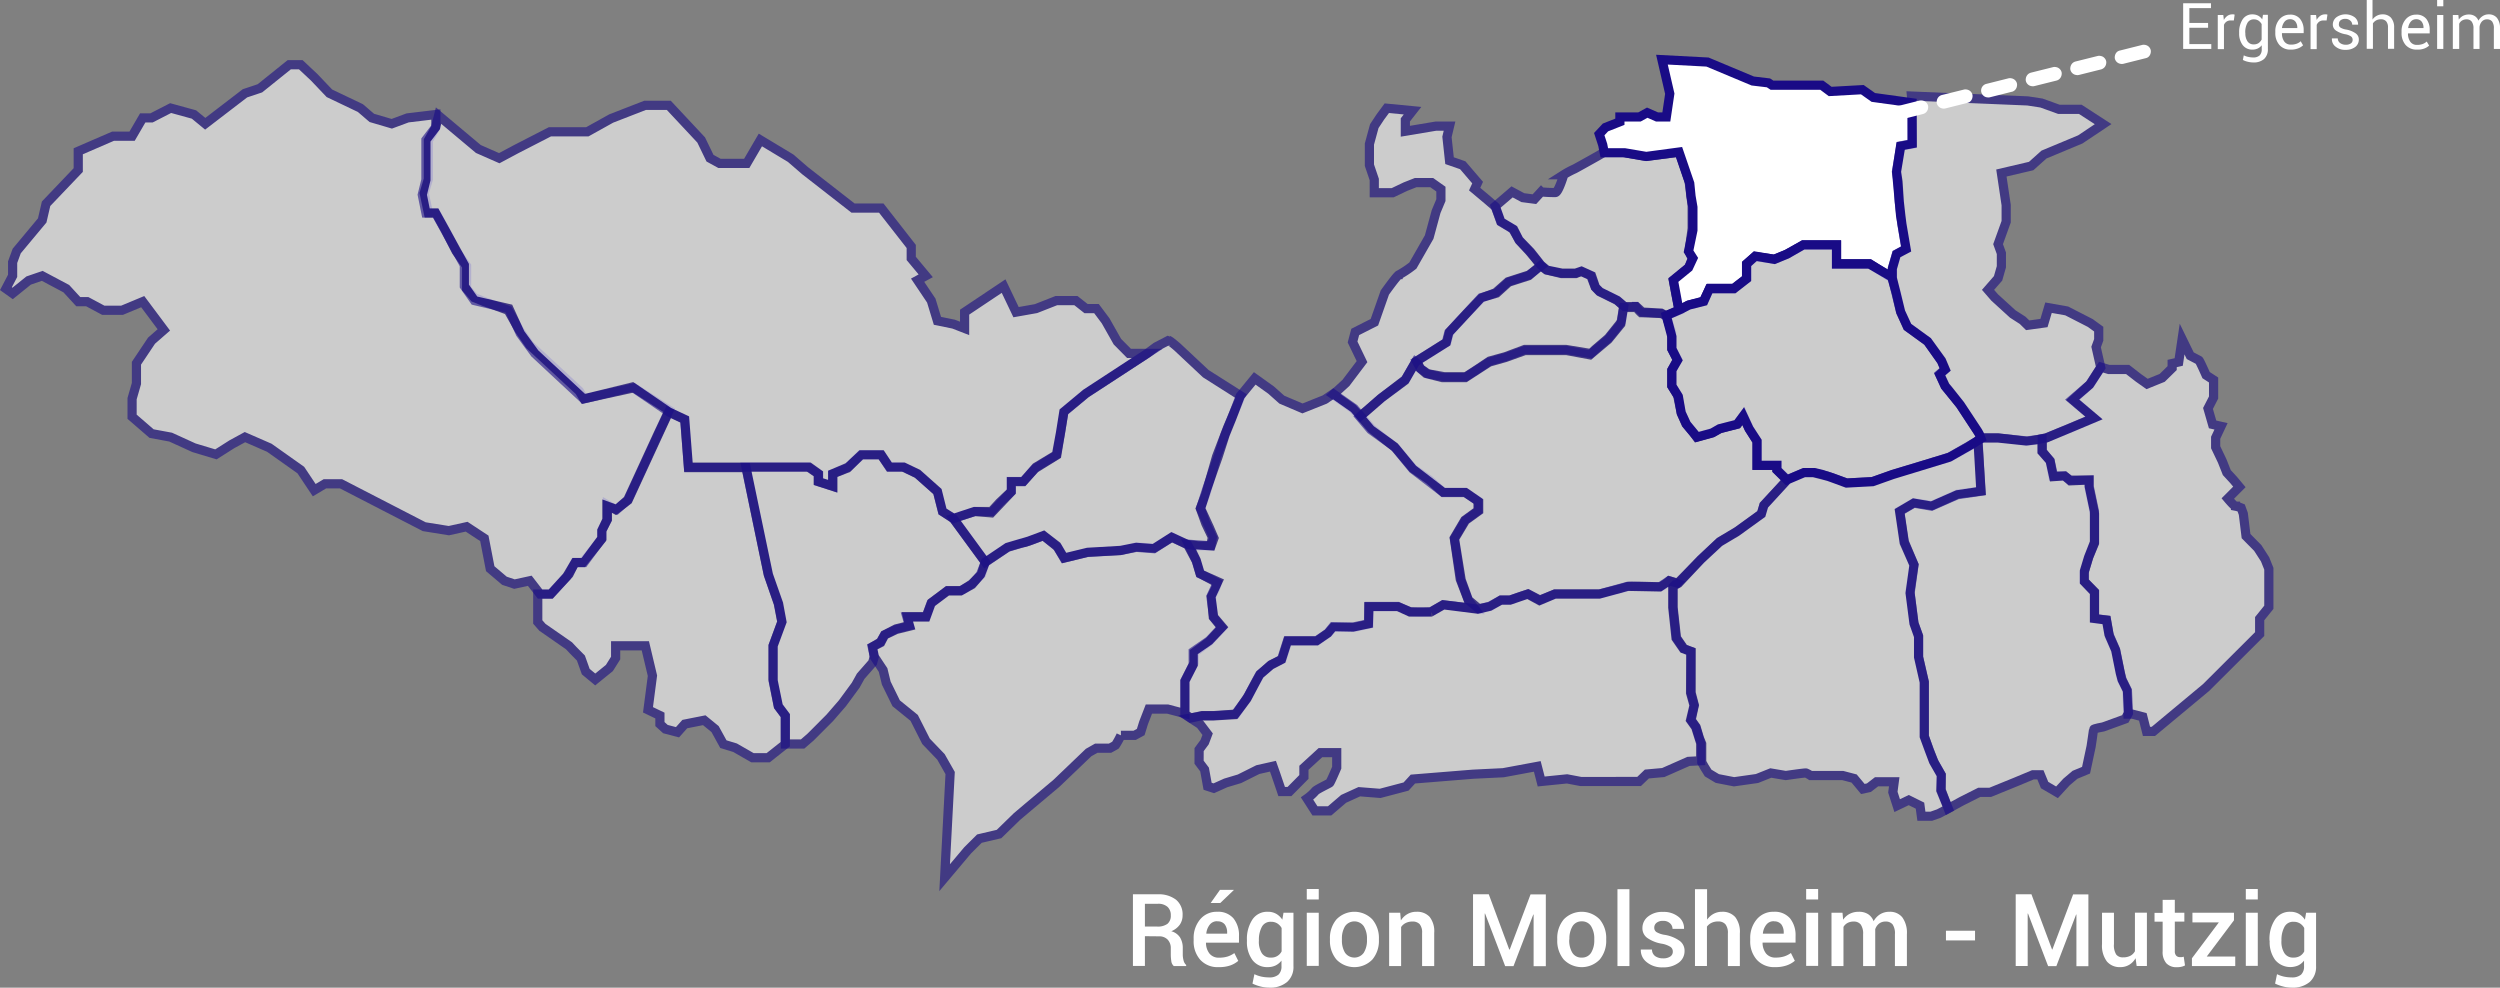 <svg xmlns="http://www.w3.org/2000/svg" xmlns:xlink="http://www.w3.org/1999/xlink" viewBox="0 0 544.76 215.21"><rect x="0" y="0" width="544.76" height="215.21" fill="#808080" stroke="none"/><defs><style>.cls-1,.cls-5{fill:none;}.cls-2{opacity:0.6;}.cls-15,.cls-2,.cls-20,.cls-9{isolation:isolate;}.cls-3{clip-path:url(#clip-path);}.cls-17,.cls-4{fill:#fff;}.cls-5{stroke:#190b86;stroke-width:2px;}.cls-6{clip-path:url(#clip-path-2);}.cls-7{clip-path:url(#clip-path-3);}.cls-8{clip-path:url(#clip-path-4);}.cls-17,.cls-9{opacity:0.6;}.cls-10{clip-path:url(#clip-path-5);}.cls-11{clip-path:url(#clip-path-6);}.cls-12{clip-path:url(#clip-path-7);}.cls-13{clip-path:url(#clip-path-8);}.cls-14{clip-path:url(#clip-path-9);}.cls-16{clip-path:url(#clip-path-10);}.cls-18{clip-path:url(#clip-path-11);}.cls-19{clip-path:url(#clip-path-12);}.cls-20{opacity:0.6;}.cls-21{clip-path:url(#clip-path-13);}.cls-22{clip-path:url(#clip-path-14);}.cls-23{clip-path:url(#clip-path-15);}.cls-24{clip-path:url(#clip-path-16);}.cls-25{clip-path:url(#clip-path-17);}</style><clipPath id="clip-path" transform="translate(-0.02)"><rect class="cls-1" x="288.75" y="22.51" width="48.75" height="69.75"/></clipPath><clipPath id="clip-path-2" transform="translate(-0.02)"><rect class="cls-1" x="116" y="88.26" width="56.25" height="78"/></clipPath><clipPath id="clip-path-3" transform="translate(-0.02)"><rect class="cls-1" x="161.25" y="98.01" width="54.75" height="65.25"/></clipPath><clipPath id="clip-path-4" transform="translate(-0.02)"><rect class="cls-1" x="188.75" y="115.51" width="79" height="78.75"/></clipPath><clipPath id="clip-path-5" transform="translate(-0.02)"><rect class="cls-1" x="206" y="73.01" width="65.75" height="51"/></clipPath><clipPath id="clip-path-6" transform="translate(-0.02)"><rect class="cls-1" x="257" y="81.01" width="66.75" height="76.75"/></clipPath><clipPath id="clip-path-7" transform="translate(-0.02)"><rect class="cls-1" x="307.25" y="56.51" width="47.75" height="26.75"/></clipPath><clipPath id="clip-path-8" transform="translate(-0.02)"><rect class="cls-1" x="294.75" y="65.76" width="96.25" height="68"/></clipPath><clipPath id="clip-path-9" transform="translate(-0.02)"><rect class="cls-1" x="324.5" y="32.01" width="45.5" height="38"/></clipPath><clipPath id="clip-path-10" transform="translate(-0.02)"><rect class="cls-1" x="347.25" y="11.76" width="70.5" height="57.5"/></clipPath><clipPath id="clip-path-11" transform="translate(-0.02)"><rect class="cls-1" x="411.25" y="19.76" width="49" height="77.5"/></clipPath><clipPath id="clip-path-12" transform="translate(-0.02)"><rect class="cls-1" x="444" y="70.51" width="51.5" height="90"/></clipPath><clipPath id="clip-path-13" transform="translate(-0.02)"><rect class="cls-1" x="412.75" y="94.26" width="52.25" height="83.5"/></clipPath><clipPath id="clip-path-14" transform="translate(-0.02)"><rect class="cls-1" x="363.5" y="94.26" width="69.25" height="84.75"/></clipPath><clipPath id="clip-path-15" transform="translate(-0.02)"><rect class="cls-1" y="13.01" width="147.25" height="117.5"/></clipPath><clipPath id="clip-path-16" transform="translate(-0.02)"><rect class="cls-1" x="91" y="21.76" width="162.5" height="92.5"/></clipPath><clipPath id="clip-path-17" transform="translate(-0.02)"><rect class="cls-1" x="256.75" y="125.26" width="115" height="52.5"/></clipPath></defs><g id="Calque_2" data-name="Calque 2"><g id="carto"><g class="cls-2"><g class="cls-3"><path class="cls-4" d="M302.21,23.58l5.61.54-1.57,2V28.6l6.63-1.11h3l-.56,2.35.56,5.17,2.88,1L322,39.79l-.65,1.42,2.86,2.4,1.7,1.47,1.18,3.21,2.55,1.55,1.5,2.61,2.09,2.27,2.66,3.19-2.66,2-4.6,1.48-2.72,2.4-3,1.12-3.23,3.35-3.81,4.11-.56,2.19-6.8,4.28-2.23,3.85-5.45,4.18-2.95,2.58-1.55,1.28-1.58-1.75-4.23-3,2.79-2.55,3.5-4.63-2.06-4.28.58-2.19,4.18-2.12,2.27-6.46s2.74-3.86,3.11-3.88a23.36,23.36,0,0,0,3-2l3.55-6.21,1.51-5.55L314,43.61v-2.4L312,39.79h-3.5l-2.23.88L303.48,42h-4V39.12L298.42,36V31.39l1.06-3.9,1.32-2Z" transform="translate(-0.02)"/><path class="cls-5" d="M302.21,23.58l5.61.54-1.57,2V28.6l6.63-1.11h3l-.56,2.35.56,5.17,2.88,1L322,39.79l-.65,1.42,2.86,2.4,1.7,1.47,1.18,3.21,2.55,1.55,1.5,2.61,2.09,2.27,2.66,3.19-2.66,2-4.6,1.48-2.72,2.4-3,1.12-3.23,3.35-3.81,4.11-.56,2.19-6.8,4.28-2.23,3.85-5.45,4.18-2.95,2.58-1.55,1.28-1.58-1.75-4.23-3,2.79-2.55,3.5-4.63-2.06-4.28.58-2.19,4.18-2.12,2.27-6.46s2.74-3.86,3.11-3.88a23.36,23.36,0,0,0,3-2l3.55-6.21,1.51-5.55L314,43.61v-2.4L312,39.79h-3.5l-2.23.88L303.48,42h-4V39.12L298.42,36V31.39l1.06-3.9,1.32-2Z" transform="translate(-0.02)"/></g></g><g class="cls-2"><g class="cls-6"><polygon class="cls-4" points="140.62 140.72 134.15 140.72 134.15 143.39 132.79 145.56 129.7 148.06 127.64 146.35 126.58 143.39 124.91 141.7 123.99 140.72 118.19 136.69 117.18 135.53 117.18 130.54 117.18 129.44 119.97 129.44 123.99 125.12 125.24 122.58 126.98 122.58 131.11 117.47 131.11 115.56 132.36 113.19 132.36 110.02 134.15 111.05 136.84 109.02 145.72 89.76 149.22 91.43 150.02 101.89 162.59 101.89 167.39 125.12 169.59 131.51 170.37 135.53 168.46 140.72 168.46 148.06 169.59 153.87 171.12 155.92 171.12 159.56 171.12 162.16 167.39 165.11 163.96 165.11 160.17 162.93 157.63 162.16 155.82 158.87 153.46 156.94 149.22 157.78 147.63 159.56 145 158.87 143.8 157.78 143.8 155.92 141.2 154.67 142.17 147.24 140.62 140.72"/><polygon class="cls-5" points="140.62 140.72 134.15 140.72 134.15 143.39 132.79 145.56 129.7 148.06 127.64 146.35 126.58 143.39 124.91 141.7 123.99 140.72 118.19 136.69 117.18 135.53 117.18 130.54 117.18 129.44 119.97 129.44 123.99 125.12 125.24 122.58 126.98 122.58 131.11 117.47 131.11 115.56 132.36 113.19 132.36 110.02 134.15 111.05 136.84 109.02 145.72 89.76 149.22 91.43 150.02 101.89 162.59 101.89 167.39 125.12 169.59 131.51 170.37 135.53 168.46 140.72 168.46 148.06 169.59 153.87 171.12 155.92 171.12 159.56 171.12 162.16 167.39 165.11 163.96 165.11 160.17 162.93 157.63 162.16 155.82 158.87 153.46 156.94 149.22 157.78 147.63 159.56 145 158.87 143.8 157.78 143.8 155.92 141.2 154.67 142.17 147.24 140.62 140.72"/></g></g><g class="cls-2"><g class="cls-7"><polygon class="cls-4" points="190.15 140.94 190.51 143.07 190.15 144.39 187.55 147.35 186.46 149.31 183.57 153.24 180.82 156.41 176.61 160.63 174.89 162.12 171.13 162.12 171.13 155.93 169.61 153.9 168.47 148.36 168.47 140.69 170.39 135.5 169.66 131.55 167.45 125.28 162.53 101.74 176.1 101.74 178.3 103.25 178.3 104.93 181.46 105.97 181.46 103.25 184.68 101.99 187.59 99.06 191.97 99.06 193.85 101.74 196.75 101.74 199.9 103.25 204.29 107.14 205.4 111.44 207.81 113.06 214.71 122.46 213.88 125.14 211.74 127.26 209.49 128.7 206.48 128.7 204.29 130.34 203 131.3 201.84 134.39 197.75 134.39 198.19 136.29 195.27 137.03 192.76 138.31 191.84 139.92 190.15 140.94"/><polygon class="cls-5" points="190.15 140.94 190.51 143.07 190.15 144.39 187.55 147.35 186.46 149.31 183.57 153.24 180.82 156.41 176.61 160.63 174.89 162.12 171.13 162.12 171.13 155.93 169.61 153.9 168.47 148.36 168.47 140.69 170.39 135.5 169.66 131.55 167.45 125.28 162.53 101.74 176.1 101.74 178.3 103.25 178.3 104.93 181.46 105.97 181.46 103.25 184.68 101.99 187.59 99.06 191.97 99.06 193.85 101.74 196.75 101.74 199.9 103.25 204.29 107.14 205.4 111.44 207.81 113.06 214.71 122.46 213.88 125.14 211.74 127.26 209.49 128.7 206.48 128.7 204.29 130.34 203 131.3 201.84 134.39 197.75 134.39 198.19 136.29 195.27 137.03 192.76 138.31 191.84 139.92 190.15 140.94"/></g></g><g class="cls-2"><g class="cls-8"><path class="cls-4" d="M227.39,116.71l3.07,2.48,1.47,2.39,5-1.22,7.14-.38,3.54-.79,3.89.25,3.9-2.41,3.41,1.65,1.91,3.59.8,2.71,3.73,2-.35,1.24L264,130l.4,4.47,1.89,2.32-2.79,3-3.25,2.39v2.24l-2,4v7.09l-3.78-1h-4.1l-1.16,3-.62,2-1.32.72h-3a17.06,17.06,0,0,1-1.18,2.14c-.21.14-1.2.67-1.2.67h-3l-1.66.94-7,6.7-6.15,5.17-2.47,2.09-3.9,3.8-4.27,1-2.58,2.57-5,5.94,1.2-22.8-2-3.52-3.25-3.39-2.59-5.11-3.92-3.18-2.16-4.4-.69-2.84-1.9-2.87-.47-2.18,1.85-.94.85-1.64,2.52-1.21,2.92-.72-.59-2h4.18l1.09-3,3.57-2.68h2.84l2.51-1.4,1.85-2.15,1.07-2.77,4.82-3.22s3.22-1,3.59-1S227.39,116.71,227.39,116.71Z" transform="translate(-0.02)"/><path class="cls-5" d="M227.39,116.71l3.07,2.48,1.47,2.39,5-1.22,7.14-.38,3.54-.79,3.89.25,3.9-2.41,3.41,1.65,1.91,3.59.8,2.71,3.73,2-.35,1.24L264,130l.4,4.47,1.89,2.32-2.79,3-3.25,2.39v2.24l-2,4v7.09l-3.78-1h-4.1l-1.16,3-.62,2-1.32.72h-3a17.06,17.06,0,0,1-1.18,2.14c-.21.14-1.2.67-1.2.67h-3l-1.66.94-7,6.7-6.15,5.17-2.47,2.09-3.9,3.8-4.27,1-2.58,2.57-5,5.94,1.2-22.8-2-3.52-3.25-3.39-2.59-5.11-3.92-3.18-2.16-4.4-.69-2.84-1.9-2.87-.47-2.18,1.85-.94.85-1.64,2.52-1.21,2.92-.72-.59-2h4.18l1.09-3,3.57-2.68h2.84l2.51-1.4,1.85-2.15,1.07-2.77,4.82-3.22s3.22-1,3.59-1S227.39,116.71,227.39,116.71Z" transform="translate(-0.02)"/></g></g><g class="cls-9"><g class="cls-10"><path class="cls-4" d="M254.69,74.15c.16,0,1.83,1.42,1.83,1.42l6.25,5.86,7.67,4.87-2.94,6.94-2.38,6.24-2.35,8.22-1.19,3.09,1.19,3.29,1.43,3-.36,1.86h-2.78l-2.31-.29-3.42-1.57-3.88,2.48-3.81-.29-3.38.66-7.21.42-5.19,1.26-1.56-2.67-2.9-2.23-3.2,1.19-4.64,1.37-4.82,3.25-7-9.58,4.67-1.48,3.62.3,4.29-4.53v-2.34H223l2.53-2.78,4.77-2.95,1.56-9.5,4.73-3.91,13.35-8.69,2-1.48Z" transform="translate(-0.02)"/><path class="cls-5" d="M254.69,74.15c.16,0,1.83,1.42,1.83,1.42l6.25,5.86,7.67,4.87-2.94,6.94-2.38,6.24-2.35,8.22-1.19,3.09,1.19,3.29,1.43,3-.36,1.86h-2.78l-2.31-.29-3.42-1.57-3.88,2.48-3.81-.29-3.38.66-7.21.42-5.19,1.26-1.56-2.67-2.9-2.23-3.2,1.19-4.64,1.37-4.82,3.25-7-9.58,4.67-1.48,3.62.3,4.29-4.53v-2.34H223l2.53-2.78,4.77-2.95,1.56-9.5,4.73-3.91,13.35-8.69,2-1.48Z" transform="translate(-0.02)"/></g></g><g class="cls-2"><g class="cls-11"><path class="cls-4" d="M298.3,132.21V136l-3.22.72h-4.55l-1.07,1.22L287,139.66h-6.36l-1.26,4L277,144.84l-2.38,2.08L272,151.7l-2.64,3.9-4.82.33H262l-2.53.53-1.26-.86v-7.23l1.81-3.53V142l3.46-2.38,2.85-3-1.85-2.18-.6-4.44,1.51-3.24-3.82-1.7-.9-3L259,118.59l4.94.35.6-1.68-1-2.32-1.91-4.14,1.33-4.17,1.58-4.56.91-2.56,1.54-4.81,1.38-3.41,1.91-5,3.15-3.84L277,85l2.33,2.08L283.83,89l4.86-1.94,1.84-1.25L295.08,89l3.82,4.44,5.27,4.2,3.72,4.43,3.6,2.51,3,2.68h4.72l2.88,1.88v2.13l-2.88,2.08-2.3,3.91,1.3,8.94,1.79,4.66,1.34,1.74-6.85-.81-2.65,1.54a44.88,44.88,0,0,1-4.5,0c-.34-.16-2.71-1.12-2.71-1.12Z" transform="translate(-0.02)"/><path class="cls-5" d="M298.3,132.21V136l-3.22.72h-4.55l-1.07,1.22L287,139.66h-6.36l-1.26,4L277,144.84l-2.38,2.08L272,151.7l-2.64,3.9-4.82.33H262l-2.53.53-1.26-.86v-7.23l1.81-3.53V142l3.46-2.38,2.85-3-1.85-2.18-.6-4.44,1.51-3.24-3.82-1.7-.9-3L259,118.59l4.94.35.6-1.68-1-2.32-1.91-4.14,1.33-4.17,1.58-4.56.91-2.56,1.54-4.81,1.38-3.41,1.91-5,3.15-3.84L277,85l2.33,2.08L283.83,89l4.86-1.94,1.84-1.25L295.08,89l3.82,4.44,5.27,4.2,3.72,4.43,3.6,2.51,3,2.68h4.72l2.88,1.88v2.13l-2.88,2.08-2.3,3.91,1.3,8.94,1.79,4.66,1.34,1.74-6.85-.81-2.65,1.54a44.88,44.88,0,0,1-4.5,0c-.34-.16-2.71-1.12-2.71-1.12Z" transform="translate(-0.02)"/></g></g><g class="cls-9"><g class="cls-12"><polygon class="cls-4" points="340.24 59.61 343.35 59.61 344.54 59.13 346.64 60.06 347.59 62.55 348.49 63.49 352.32 65.37 353.85 66.72 353.33 70.11 350.48 73.67 347.59 76.15 346.64 77.04 341.24 76.15 332.25 76.15 328.05 77.72 324.61 78.67 322.1 80.35 319.42 82.09 314.71 82.09 311.12 81.44 309.56 80.35 308.65 78.71 315.15 74.63 315.7 72.47 322.75 64.87 326.11 63.87 328.73 61.49 333.11 60.08 335.71 57.88 336.95 58.8 340.24 59.61"/><polygon class="cls-5" points="340.24 59.61 343.35 59.61 344.54 59.13 346.64 60.06 347.59 62.55 348.49 63.49 352.32 65.37 353.85 66.72 353.33 70.11 350.48 73.67 347.59 76.15 346.64 77.04 341.24 76.15 332.25 76.15 328.05 77.72 324.61 78.67 322.1 80.35 319.42 82.09 314.71 82.09 311.12 81.44 309.56 80.35 308.65 78.71 315.15 74.63 315.7 72.47 322.75 64.87 326.11 63.87 328.73 61.49 333.11 60.08 335.71 57.88 336.95 58.8 340.24 59.61"/></g></g><g class="cls-2"><g class="cls-13"><path class="cls-4" d="M363.11,68.74l1.18,3.76V76l1.27,2.34-1.27,2.39v3.33l1.27,2,.83,4,1,2.29L369,94.25l.73,1,3.51-1,1.58-.86,3.82-1,1.29-1.78,1.23,2.77,1.73,2.81v5.21h4.37v1l2.3,2.11-5.18,5.57-.57,1.9-5.17,3.74L374.82,118l-4.23,4-5,5.08-1.83-.51a9.64,9.64,0,0,1-1.85,1.27c-.42.09-6.69-.26-7.3,0s-6,1.59-6,1.59h-9.74l-3.31,1.33L333,129.43l-1.91.62-2,.71h-2l-2.34,1.39-2.48.52L320,130.76l-1.58-4.36-1.46-9,2.39-4,2.88-2.08v-2l-2.88-2h-4.82l-6.66-5.11-4-4.87-5.17-3.72-2.37-2.81,4.76-4.14,5.07-3.76,2.29-4,.6.49.28.76,1.43,1.22,3.55.9h5l5.2-3.37,3.53-1,4.26-1.53h9.08l5.08.94,4-3.37,2.74-3.36.59-3.59h2.83a7.39,7.39,0,0,0,1,1.13c.17,0,4.41.19,4.41.19Z" transform="translate(-0.02)"/><path class="cls-5" d="M363.11,68.74l1.18,3.76V76l1.27,2.34-1.27,2.39v3.33l1.27,2,.83,4,1,2.29L369,94.25l.73,1,3.51-1,1.58-.86,3.82-1,1.29-1.78,1.23,2.77,1.73,2.81v5.21h4.37v1l2.3,2.11-5.18,5.57-.57,1.9-5.17,3.74L374.82,118l-4.23,4-5,5.08-1.83-.51a9.64,9.64,0,0,1-1.85,1.27c-.42.09-6.69-.26-7.3,0s-6,1.59-6,1.59h-9.74l-3.31,1.33L333,129.43l-1.91.62-2,.71h-2l-2.34,1.39-2.48.52L320,130.76l-1.58-4.36-1.46-9,2.39-4,2.88-2.08v-2l-2.88-2h-4.82l-6.66-5.11-4-4.87-5.17-3.72-2.37-2.81,4.76-4.14,5.07-3.76,2.29-4,.6.49.28.76,1.43,1.22,3.55.9h5l5.2-3.37,3.53-1,4.26-1.53h9.08l5.08.94,4-3.37,2.74-3.36.59-3.59h2.83a7.39,7.39,0,0,0,1,1.13c.17,0,4.41.19,4.41.19Z" transform="translate(-0.02)"/></g></g><g class="cls-2"><g class="cls-14"><path class="cls-4" d="M349.55,33.18h4l5.07.9,7.32-.9,2.14,6.32.67,5.38v4.89l-.67,5,.67,1.56-.67,2-3.42,2.82.59,3.13.69,3.36-2.86,1.19-1.07-.6L357.9,68l-1.31-1.2H354l-1.58-1.34-3.74-1.85-1-1-.85-2.52-2.2-1-1.29.43h-2.92l-3.32-.66-1.34-1.13-2.2-2.8L331,52.29,329.85,50l-2.8-1.66-1.21-3.39,3.67-3.14,2.34,1.26,2.53.33,1.46-1.59a26.56,26.56,0,0,0,3.12.14c.66-.08,1.79-3.75,1.8-3.88a18.31,18.31,0,0,1,2.33-1.25c.27-.12,5.18-2.88,5.18-2.88Z" transform="translate(-0.02)"/><path class="cls-5" d="M349.55,33.18h4l5.07.9,7.32-.9,2.14,6.32.67,5.38v4.89l-.67,5,.67,1.56-.67,2-3.42,2.82.59,3.13.69,3.36-2.86,1.19-1.07-.6L357.9,68l-1.31-1.2H354l-1.58-1.34-3.74-1.85-1-1-.85-2.52-2.2-1-1.29.43h-2.92l-3.32-.66-1.34-1.13-2.2-2.8L331,52.29,329.85,50l-2.8-1.66-1.21-3.39,3.67-3.14,2.34,1.26,2.53.33,1.46-1.59a26.56,26.56,0,0,0,3.12.14c.66-.08,1.79-3.75,1.8-3.88a18.31,18.31,0,0,1,2.33-1.25c.27-.12,5.18-2.88,5.18-2.88Z" transform="translate(-0.02)"/></g></g><g class="cls-15"><g class="cls-16"><polygon class="cls-4" points="352.98 25.49 357.24 25.49 358.94 24.55 361.08 25.49 363.1 25.49 363.85 20.42 362.14 13 372.07 13.52 381.93 17.65 385.36 18.06 386.13 18.57 396.98 18.57 398.8 19.93 405.81 19.54 408.2 21.23 416.66 22.4 416.66 31.39 414.14 31.85 413.28 37.48 414.14 46.92 415.35 54.22 413.28 55.39 412.38 58.45 412.38 60.65 407.4 57.46 405.81 57.46 400.19 57.46 400.19 53.39 392.94 53.39 389.3 55.39 386.65 56.48 382.44 55.91 380.63 57.46 380.63 60.65 377.81 62.82 374.39 62.82 372.57 62.82 371.21 65.61 367.94 66.47 365.83 67.53 364.63 61.02 367.94 58.31 368.89 56.27 367.94 54.77 368.89 50.18 368.89 45.15 368.48 42.75 368.2 39.96 365.86 33.13 358.72 34.09 354.01 33.29 349.58 33.29 349.24 31.56 348.48 29.23 349.84 27.77 352.98 26.53 352.98 25.49"/><polygon class="cls-5" points="352.98 25.49 357.24 25.49 358.94 24.55 361.08 25.49 363.1 25.49 363.85 20.42 362.14 13 372.07 13.52 381.93 17.65 385.36 18.06 386.13 18.57 396.98 18.57 398.8 19.93 405.81 19.54 408.2 21.23 416.66 22.4 416.66 31.39 414.14 31.85 413.28 37.48 414.14 46.92 415.35 54.22 413.28 55.39 412.38 58.45 412.38 60.65 407.4 57.46 405.81 57.46 400.19 57.46 400.19 53.39 392.94 53.39 389.3 55.39 386.65 56.48 382.44 55.91 380.63 57.46 380.63 60.65 377.81 62.82 374.39 62.82 372.57 62.82 371.21 65.61 367.94 66.47 365.83 67.53 364.63 61.02 367.94 58.31 368.89 56.27 367.94 54.77 368.89 50.18 368.89 45.15 368.48 42.75 368.2 39.96 365.86 33.13 358.72 34.09 354.01 33.29 349.58 33.29 349.24 31.56 348.48 29.23 349.84 27.77 352.98 26.53 352.98 25.49"/></g></g><polygon class="cls-17" points="412.23 60.35 413.21 63.86 414.16 67.92 415.65 71.22 420.03 74.39 423.05 78.68 423.85 80.55 422.69 81.63 423.85 84.16 427.13 88.18 431.25 94.47 431.68 95.57 428.77 97.42 424.86 99.61 418.14 101.66 412.51 103.35 408.04 104.94 402.39 105.25 399.28 104.11 396.93 103.35 395.3 102.98 393.13 102.98 389.38 104.58 387.19 102.4 387.19 101.4 382.87 101.4 382.87 96.11 381.12 93.42 379.84 90.67 378.52 92.45 374.71 93.42 373.09 94.35 369.8 95.25 367.49 92.45 366.34 89.96 365.72 86.4 364.31 84.1 364.31 80.62 365.54 78.5 364.31 76.05 364.31 73.36 363.08 68.76 366.29 67.37 367.97 66.49 371.26 65.66 372.47 62.92 377.81 62.92 380.58 60.76 380.58 57.54 382.49 55.81 386.63 56.52 389.39 55.39 392.92 53.36 400.18 53.36 400.18 57.54 407.36 57.54 412.23 60.35"/><polygon class="cls-5" points="412.23 60.35 413.21 63.86 414.16 67.92 415.65 71.22 420.03 74.39 423.05 78.68 423.85 80.55 422.69 81.63 423.85 84.16 427.13 88.18 431.25 94.47 431.68 95.57 428.77 97.42 424.86 99.61 418.14 101.66 412.51 103.35 408.04 104.94 402.39 105.25 399.28 104.11 396.93 103.35 395.3 102.98 393.13 102.98 389.38 104.58 387.19 102.4 387.19 101.4 382.87 101.4 382.87 96.11 381.12 93.42 379.84 90.67 378.52 92.45 374.71 93.42 373.09 94.35 369.8 95.25 367.49 92.45 366.34 89.96 365.72 86.4 364.31 84.1 364.31 80.62 365.54 78.5 364.31 76.05 364.31 73.36 363.08 68.76 366.29 67.37 367.97 66.49 371.26 65.66 372.47 62.92 377.81 62.92 380.58 60.76 380.58 57.54 382.49 55.81 386.63 56.52 389.39 55.39 392.92 53.36 400.18 53.36 400.18 57.54 407.36 57.54 412.23 60.35"/><g class="cls-2"><g class="cls-18"><polygon class="cls-4" points="416.66 22.45 416.52 20.93 441.84 21.99 444.84 22.45 448.63 23.82 453.3 23.82 458.28 27.05 453.3 30.38 445.39 33.68 442.6 36.18 436.11 37.7 437.15 44.68 437.15 48.32 435.39 53.2 436.11 55.19 436.11 58.13 435.39 60.65 433.2 63.16 434.64 64.82 438.59 68.42 440.75 69.81 441.84 70.88 445.39 70.39 446.38 67.05 450.34 67.75 455.49 70.39 457.32 71.72 457.32 74.06 456.75 75.62 457.76 80.08 455.49 83.68 451.72 87.14 456.32 91.08 451.72 93.04 445.86 95.42 441.84 96.18 435.39 95.42 431.74 95.42 430.96 93.98 427.16 88.23 424.74 85.16 423.87 84.11 422.65 81.5 423.87 80.48 423.06 78.57 420.04 74.41 415.66 71.22 414.16 67.99 412.33 60.54 412.33 59.39 412.33 58.55 413.24 55.36 415.35 54.27 414.42 48.84 413.85 43.92 413.59 39.58 413.24 37.42 414.2 31.77 416.7 31.3 416.66 22.45"/><polygon class="cls-5" points="416.66 22.45 416.52 20.93 441.84 21.99 444.84 22.45 448.63 23.82 453.3 23.82 458.28 27.05 453.3 30.38 445.39 33.68 442.6 36.18 436.11 37.7 437.15 44.68 437.15 48.32 435.39 53.2 436.11 55.19 436.11 58.13 435.39 60.65 433.2 63.16 434.64 64.82 438.59 68.42 440.75 69.81 441.84 70.88 445.39 70.39 446.38 67.05 450.34 67.75 455.49 70.39 457.32 71.72 457.32 74.06 456.75 75.62 457.76 80.08 455.49 83.68 451.72 87.14 456.32 91.08 451.72 93.04 445.86 95.42 441.84 96.18 435.39 95.42 431.74 95.42 430.96 93.98 427.16 88.23 424.74 85.16 423.87 84.11 422.65 81.5 423.87 80.48 423.06 78.57 420.04 74.41 415.66 71.22 414.16 67.99 412.33 60.54 412.33 59.39 412.33 58.55 413.24 55.36 415.35 54.27 414.42 48.84 413.85 43.92 413.59 39.58 413.24 37.42 414.2 31.77 416.7 31.3 416.66 22.45"/></g></g><g class="cls-9"><g class="cls-19"><path class="cls-4" d="M457.84,80l1.7.51h4.1L466,82.34l1.88,1.33,3.29-1.33,2.17-2.13v-1l1.43-.33.74-5,1.77,3.63,1.9,1c.17.09,1.56,3.23,1.56,3.23l1.63,1.06v3.82L481.15,89l1,3.48,1.84.42-1.17,2.49v2.07l1.43,3,1,2.52,1.5,1.63,1.24,1.49-2.53,2.54s1.38,1.66,1.69,1.66a6.2,6.2,0,0,1,1.23.37l.47,1.3.59,4.85,2.55,2.58,1.6,2.48.82,2.05v8.4l-2,2.48v3.36L480.75,149.8l-11.51,9.58h-1.49l-.8-3.17-2.25-.59h-1l-.24-5.26L462.31,148,461,141.65l-1.34-3-.63-3.54-2.61-.29v-5.86l-2.28-2.31v-1.9l1.05-3.47,1.23-2.92v-6.38l-1.23-5.87v-1.49h-4.13l-1.14-.85h-2.56l-.62-3.3-1.71-2.09V95.61l.85-.16,10.41-4.37-4.74-4,3.78-3.24Z" transform="translate(-0.02)"/><path class="cls-5" d="M457.84,80l1.7.51h4.1L466,82.34l1.88,1.33,3.29-1.33,2.17-2.13v-1l1.43-.33.74-5,1.77,3.63,1.9,1c.17.09,1.56,3.23,1.56,3.23l1.63,1.06v3.82L481.15,89l1,3.48,1.84.42-1.17,2.49v2.07l1.43,3,1,2.52,1.5,1.63,1.24,1.49-2.53,2.54s1.38,1.66,1.69,1.66a6.2,6.2,0,0,1,1.23.37l.47,1.3.59,4.85,2.55,2.58,1.6,2.48.82,2.05v8.4l-2,2.48v3.36L480.75,149.8l-11.51,9.58h-1.49l-.8-3.17-2.25-.59h-1l-.24-5.26L462.31,148,461,141.65l-1.34-3-.63-3.54-2.61-.29v-5.86l-2.28-2.31v-1.9l1.05-3.47,1.23-2.92v-6.38l-1.23-5.87v-1.49h-4.13l-1.14-.85h-2.56l-.62-3.3-1.71-2.09V95.61l.85-.16,10.41-4.37-4.74-4,3.78-3.24Z" transform="translate(-0.02)"/></g></g><g class="cls-20"><g class="cls-21"><path class="cls-4" d="M431.7,107,431,96.08l.95-.64h3.42l6.16.64,3.45-.39V98.4l1.77,2,.76,3.46,2.37-.18,1.27,1.1,4.12-.19V106l1.14,5.43v6.71l-1.3,3.35-.88,2.91v2.37l2.18,2.28v5.71l2.61.35.55,3.13,1.47,3.41,1,5,.4,1.48,1.16,2.35.22,4.91-.7,1.27-4.8,1.74s-2.11.37-2.11.57-.53,3.69-.53,3.69l-1.1,5.17-2.41,1-1.85,1.57-2.07,2.25-2.7-1.58-.92-2.24H443l-3.76,1.57-5.53,2.25h-2.39l-3.85,1.94-2.93,1.6L423,172.12v-3.27l-1.48-2.62-1.12-2.72-1.07-3.08V148.6l-1.26-5.41v-4.6l-1-2.74L416.2,129l.87-5.95-2.1-5-1-6.71,3.1-1.79,3.91.61,5.65-2.52Z" transform="translate(-0.02)"/><path class="cls-5" d="M431.7,107,431,96.08l.95-.64h3.42l6.16.64,3.45-.39V98.4l1.77,2,.76,3.46,2.37-.18,1.27,1.1,4.12-.19V106l1.14,5.43v6.71l-1.3,3.35-.88,2.91v2.37l2.18,2.28v5.71l2.61.35.55,3.13,1.47,3.41,1,5,.4,1.48,1.16,2.35.22,4.91-.7,1.27-4.8,1.74s-2.11.37-2.11.57-.53,3.69-.53,3.69l-1.1,5.17-2.41,1-1.85,1.57-2.07,2.25-2.7-1.58-.92-2.24H443l-3.76,1.57-5.53,2.25h-2.39l-3.85,1.94-2.93,1.6L423,172.12v-3.27l-1.48-2.62-1.12-2.72-1.07-3.08V148.6l-1.26-5.41v-4.6l-1-2.74L416.2,129l.87-5.95-2.1-5-1-6.71,3.1-1.79,3.91.61,5.65-2.52Z" transform="translate(-0.02)"/></g></g><g class="cls-9"><g class="cls-22"><path class="cls-4" d="M424.56,176.19l-2.06,1.09-1.65.58H418.7l-.31-2.31-2.45-1.21-2.52,1.21-.94-2.93.3-2.27h-3.85l-1.67,1.29-1.32.28-1.9-2.28-2.48-.65h-7a5.78,5.78,0,0,0-1-.55c-.27-.06-4.41.55-4.41.55l-3.27-.55-3,1.2-5,.71-3.65-.71-2-1.2-.81-1.3-.59-1.06v-4l-.51-1.24-.71-2.4-1.09-1.54.7-3.24-.7-2.71v-9l-1.56-.58L365.33,139l-.74-6.67v-4.48l.74-.76-.09.29.53-.29,4.88-5.21,4-3.72,3.79-2.26,5.38-3.89.56-1.91,5.1-5.57,3.63-1.54h2.09l3.29.84,3.89,1.43,5.68-.3,4.39-1.55,12.29-3.77,6.3-3.6.62,11-5.13.77-5.63,2.48-3.85-.66-3.1,1.83,1,6.81,2.14,4.84-.85,6.14.85,6.59,1,2.83v4.52l1.23,5.45v11.84l2,5.4,1.72,3-.11,3.35Z" transform="translate(-0.02)"/><path class="cls-5" d="M424.56,176.19l-2.06,1.09-1.65.58H418.7l-.31-2.31-2.45-1.21-2.52,1.21-.94-2.93.3-2.27h-3.85l-1.67,1.29-1.32.28-1.9-2.28-2.48-.65h-7a5.78,5.78,0,0,0-1-.55c-.27-.06-4.41.55-4.41.55l-3.27-.55-3,1.2-5,.71-3.65-.71-2-1.2-.81-1.3-.59-1.06v-4l-.51-1.24-.71-2.4-1.09-1.54.7-3.24-.7-2.71v-9l-1.56-.58L365.33,139l-.74-6.67v-4.48l.74-.76-.09.29.53-.29,4.88-5.21,4-3.72,3.79-2.26,5.38-3.89.56-1.91,5.1-5.57,3.63-1.54h2.09l3.29.84,3.89,1.43,5.68-.3,4.39-1.55,12.29-3.77,6.3-3.6.62,11-5.13.77-5.63,2.48-3.85-.66-3.1,1.83,1,6.81,2.14,4.84-.85,6.14.85,6.59,1,2.83v4.52l1.23,5.45v11.84l2,5.4,1.72,3-.11,3.35Z" transform="translate(-0.02)"/></g></g><g class="cls-2"><g class="cls-23"><polygon class="cls-4" points="1.29 62.9 2.75 60.11 2.75 57.13 3.64 54.7 9.2 48.03 10.04 44.4 17.05 37.05 17.05 32.96 24.63 29.68 28.78 29.68 31.1 25.69 33.02 25.69 37.18 23.55 42.27 24.95 44.72 26.97 53.38 20.33 56.64 19.24 63.02 14.11 65.55 14.11 68.47 16.85 71.78 20.33 78.53 23.55 81.02 25.69 85.37 26.97 88.82 25.69 94.98 24.95 94.98 27.73 93.35 30.59 93.35 35.13 93.35 39.05 92.44 42.08 93.35 46.4 94.98 46.4 97.05 50.12 99.38 54.7 101.68 57.98 101.68 62.9 103.36 64.86 105.54 65.73 110.73 67.61 113.14 71.89 115.44 75.2 126.23 85.21 127.24 86.88 138.15 84.5 145.82 89.4 143.43 94.48 136.79 108.91 134.37 111.04 132.24 110.26 132.24 113.29 131.14 115.63 131.14 117.31 127.24 122.58 125.31 122.58 123.5 125.62 120.02 129.45 117.68 129.45 115.44 126.55 112.1 127.28 109.92 126.55 106.82 123.92 105.54 117.31 101.68 114.77 97.8 115.63 92.44 114.77 74.31 105.42 70.8 105.42 68.47 106.81 65.55 102.43 58.69 97.57 53.38 95.25 50.52 96.81 47.05 99.01 42.27 97.57 37.18 95.25 33.02 94.48 28.78 90.81 28.78 86.88 29.73 83.58 29.73 79.15 33.02 74.23 35.7 71.89 31.1 65.73 26.59 67.61 22.51 67.61 19 65.73 17.05 65.73 14.45 62.9 9.2 60.11 6.24 61.13 2.75 63.94 1.29 62.9"/><polygon class="cls-5" points="1.29 62.9 2.75 60.11 2.75 57.13 3.64 54.7 9.2 48.03 10.04 44.4 17.05 37.05 17.05 32.96 24.63 29.68 28.78 29.68 31.1 25.69 33.02 25.69 37.18 23.55 42.27 24.95 44.72 26.97 53.38 20.33 56.64 19.24 63.02 14.11 65.55 14.11 68.47 16.85 71.78 20.33 78.53 23.55 81.02 25.69 85.37 26.97 88.82 25.69 94.98 24.95 94.98 27.73 93.35 30.59 93.35 35.13 93.35 39.05 92.44 42.08 93.35 46.4 94.98 46.4 97.05 50.12 99.38 54.7 101.68 57.98 101.68 62.9 103.36 64.86 105.54 65.73 110.73 67.61 113.14 71.89 115.44 75.2 126.23 85.21 127.24 86.88 138.15 84.5 145.82 89.4 143.43 94.48 136.79 108.91 134.37 111.04 132.24 110.26 132.24 113.29 131.14 115.63 131.14 117.31 127.24 122.58 125.31 122.58 123.5 125.62 120.02 129.45 117.68 129.45 115.44 126.55 112.1 127.28 109.92 126.55 106.82 123.92 105.54 117.31 101.68 114.77 97.8 115.63 92.44 114.77 74.31 105.42 70.8 105.42 68.47 106.81 65.55 102.43 58.69 97.57 53.38 95.25 50.52 96.81 47.05 99.01 42.27 97.57 37.18 95.25 33.02 94.48 28.78 90.81 28.78 86.88 29.73 83.58 29.73 79.15 33.02 74.23 35.7 71.89 31.1 65.73 26.59 67.61 22.51 67.61 19 65.73 17.05 65.73 14.45 62.9 9.2 60.11 6.24 61.13 2.75 63.94 1.29 62.9"/></g></g><g class="cls-2"><g class="cls-24"><polygon class="cls-4" points="95.56 25.19 104.24 32.47 108.79 34.47 112.53 32.47 119.83 28.72 127.98 28.72 133.19 25.82 140.57 22.95 145.73 22.95 152.79 30.5 154.71 34.47 156.79 35.61 162.71 35.61 165.69 30.5 172.28 34.47 175.44 37.2 185.88 45.34 192.03 45.34 198.56 53.7 198.56 56.31 201.72 60.1 199.95 61.06 202.93 65.5 204.27 69.91 207.8 70.63 210.19 71.56 210.19 68.02 218.69 62.34 221.4 68.02 225.74 67.25 230.19 65.5 234.44 65.5 236.66 67.25 238.93 67.25 240.92 69.91 243.48 74.44 246.02 77.01 248.15 77.01 249.98 77.01 236.66 85.72 231.81 89.76 231.08 94.36 230.19 99.11 225.74 101.79 222.96 104.96 220.39 104.96 220.39 107.08 217.82 109.51 216.03 111.46 212.36 111.46 207.8 112.97 205.36 111.46 204.27 107.08 199.95 103.23 196.94 101.79 193.79 101.79 192.03 99.11 187.7 99.11 184.82 101.79 181.44 103.23 181.44 105.92 178.36 104.96 178.36 103.23 176.35 101.79 167.56 101.79 157.64 101.79 150.01 101.79 149.2 91.38 145.73 89.76 137.79 84.33 127.19 86.93 116.54 77.01 113.38 72.68 110.9 67.25 103.39 65.5 101.18 62.34 101.18 57.76 94.92 46.41 92.81 46.41 92.01 42.44 92.81 39.18 92.81 30.5 94.92 27.74 95.56 25.19"/><polygon class="cls-5" points="95.56 25.19 104.24 32.47 108.79 34.47 112.53 32.47 119.83 28.72 127.98 28.72 133.19 25.82 140.57 22.95 145.73 22.95 152.79 30.5 154.71 34.47 156.79 35.61 162.71 35.61 165.69 30.5 172.28 34.47 175.44 37.2 185.88 45.34 192.03 45.34 198.56 53.7 198.56 56.31 201.72 60.1 199.95 61.06 202.93 65.5 204.27 69.91 207.8 70.63 210.19 71.56 210.19 68.02 218.69 62.34 221.4 68.02 225.74 67.25 230.19 65.5 234.44 65.5 236.66 67.25 238.93 67.25 240.92 69.91 243.48 74.44 246.02 77.01 248.15 77.01 249.98 77.01 236.66 85.72 231.81 89.76 231.08 94.36 230.19 99.11 225.74 101.79 222.96 104.96 220.39 104.96 220.39 107.08 217.82 109.51 216.03 111.46 212.36 111.46 207.8 112.97 205.36 111.46 204.27 107.08 199.95 103.23 196.94 101.79 193.79 101.79 192.03 99.11 187.7 99.11 184.82 101.79 181.44 103.23 181.44 105.92 178.36 104.96 178.36 103.23 176.35 101.79 167.56 101.79 157.64 101.79 150.01 101.79 149.2 91.38 145.73 89.76 137.79 84.33 127.19 86.93 116.54 77.01 113.38 72.68 110.9 67.25 103.39 65.5 101.18 62.34 101.18 57.76 94.92 46.41 92.81 46.41 92.01 42.44 92.81 39.18 92.81 30.5 94.92 27.74 95.56 25.19"/></g></g><g class="cls-9"><g class="cls-25"><path class="cls-4" d="M261.31,163.34l1.2-1.62.66-1.74-1.6-2.11-2.17-1.41L262,156h2.48l4.63-.28,2.6-3.46s2.74-5.27,2.85-5.32,2.35-2,2.35-2l2.35-1.23,1.3-4.07h6.33l2.46-1.68,1.15-1.42,4.35.09,3.35-.7.13-3.78h6.31l2.61,1.21h4.54l2.76-1.57,7.46.95,2.59-.62,2.46-1.35h2l3.85-1.32,2.58,1.41,3.33-1.41h9.68l6.18-1.69,7,.14,2-1.35,1.66.56-.82.79v4.5l.71,6.65,1.6,2.31,1.61.6L368.4,151l.76,2.71-.76,3.18,1.11,1.55,1.1,3.49v3.84l-2.66.14-5.5,2.43-3.57.32-1.7,1.63H344.49l-3-.57-5.64.57L335,167l-7.42,1.38-6.56.32-13.12,1.06-1.49,1.63-5.65,1.49-4.55-.36-3.4,1.55-3.06,2.62h-3.2L284.83,174a10.27,10.27,0,0,0,1.74-1.55c.12-.34,3-1.68,3.2-1.86s1.53-3.31,1.53-3.31V164h-3.55l-3.6,3.3v2L281,172.48H279.3L278,168.66l-.6-1.7-3.29.74-4,2-3,.9-2.6,1.17-1.35-.44-.66-3.65-1.2-1.59Z" transform="translate(-0.02)"/><path class="cls-5" d="M261.31,163.34l1.2-1.62.66-1.74-1.6-2.11-2.17-1.41L262,156h2.48l4.63-.28,2.6-3.46s2.74-5.27,2.85-5.32,2.35-2,2.35-2l2.35-1.23,1.3-4.07h6.33l2.46-1.68,1.15-1.42,4.35.09,3.35-.7.13-3.78h6.31l2.61,1.21h4.54l2.76-1.57,7.46.95,2.59-.62,2.46-1.35h2l3.85-1.32,2.58,1.41,3.33-1.41h9.68l6.18-1.69,7,.14,2-1.35,1.66.56-.82.79v4.5l.71,6.65,1.6,2.31,1.61.6L368.4,151l.76,2.71-.76,3.18,1.11,1.55,1.1,3.49v3.84l-2.66.14-5.5,2.43-3.57.32-1.7,1.63H344.49l-3-.57-5.64.57L335,167l-7.42,1.38-6.56.32-13.12,1.06-1.49,1.63-5.65,1.49-4.55-.36-3.4,1.55-3.06,2.62h-3.2L284.83,174a10.27,10.27,0,0,0,1.74-1.55c.12-.34,3-1.68,3.2-1.86s1.53-3.31,1.53-3.31V164h-3.55l-3.6,3.3v2L281,172.48H279.3L278,168.66l-.6-1.7-3.29.74-4,2-3,.9-2.6,1.17-1.35-.44-.66-3.65-1.2-1.59Z" transform="translate(-0.02)"/></g></g><path class="cls-4" d="M380.23,34.58l-2.64.66a1.42,1.42,0,0,1-.58,0,1.5,1.5,0,0,1-.55-.19,1.54,1.54,0,0,1-.44-.4,1.44,1.44,0,0,1-.25-.53,1.41,1.41,0,0,1,0-.58,1.52,1.52,0,0,1,.2-.55,1.49,1.49,0,0,1,.39-.44,1.72,1.72,0,0,1,.53-.25l2.64-.66a1.47,1.47,0,0,1,.59,0,1.59,1.59,0,0,1,.55.2,1.45,1.45,0,0,1,.43.39,1.52,1.52,0,0,1,.25.53,1.47,1.47,0,0,1,0,.59,1.41,1.41,0,0,1-.2.55,1.45,1.45,0,0,1-.39.43A1.44,1.44,0,0,1,380.23,34.58Zm9.7-2.43-4.85,1.22a1.62,1.62,0,0,1-.58,0,1.34,1.34,0,0,1-.55-.19,1.53,1.53,0,0,1-.44-.4,1.48,1.48,0,0,1-.28-1.11,1.52,1.52,0,0,1,.2-.55,1.34,1.34,0,0,1,.39-.43,1.36,1.36,0,0,1,.53-.25l4.85-1.22a1.47,1.47,0,0,1,.59,0,1.59,1.59,0,0,1,.55.2,1.45,1.45,0,0,1,.43.39,1.52,1.52,0,0,1,.25.53,1.42,1.42,0,0,1,0,.58,1.4,1.4,0,0,1-.2.56,1.45,1.45,0,0,1-.39.43A1.44,1.44,0,0,1,389.93,32.15Zm9.7-2.43-4.85,1.21a1.42,1.42,0,0,1-.58,0,1.5,1.5,0,0,1-.55-.19,1.68,1.68,0,0,1-.44-.4,1.44,1.44,0,0,1-.25-.53,1.41,1.41,0,0,1,0-.58,1.52,1.52,0,0,1,.2-.55,1.49,1.49,0,0,1,.39-.44,1.72,1.72,0,0,1,.53-.25l4.85-1.21a1.47,1.47,0,0,1,.59,0,1.41,1.41,0,0,1,.55.2,1.45,1.45,0,0,1,.43.39,1.44,1.44,0,0,1,.25.53,1.42,1.42,0,0,1,0,.58,1.35,1.35,0,0,1-.2.55,1.49,1.49,0,0,1-.39.44A1.44,1.44,0,0,1,399.63,29.72Zm9.7-2.43-4.85,1.21a1.42,1.42,0,0,1-.58,0,1.35,1.35,0,0,1-.55-.2,1.49,1.49,0,0,1-.44-.39,1.52,1.52,0,0,1-.25-.53,1.42,1.42,0,0,1,0-.58,1.52,1.52,0,0,1,.2-.55,1.49,1.49,0,0,1,.39-.44,1.52,1.52,0,0,1,.53-.25l4.85-1.21a1.47,1.47,0,0,1,.59,0,1.57,1.57,0,0,1,.55.19,1.64,1.64,0,0,1,.43.4,1.44,1.44,0,0,1,.25.53,1.41,1.41,0,0,1,0,.58,1.35,1.35,0,0,1-.2.55,1.49,1.49,0,0,1-.39.44A1.72,1.72,0,0,1,409.33,27.29Zm9.7-2.44-4.85,1.22a1.42,1.42,0,0,1-.58,0,1.52,1.52,0,0,1-.55-.2,1.49,1.49,0,0,1-.44-.39,1.52,1.52,0,0,1-.25-.53,1.46,1.46,0,0,1,0-.59,1.59,1.59,0,0,1,.2-.55,1.45,1.45,0,0,1,.39-.43,1.52,1.52,0,0,1,.53-.25l4.85-1.22a1.94,1.94,0,0,1,.59,0,1.59,1.59,0,0,1,.55.2,1.45,1.45,0,0,1,.43.39,1.52,1.52,0,0,1,.25.53,1.47,1.47,0,0,1,0,.59,1.35,1.35,0,0,1-.2.55,1.45,1.45,0,0,1-.39.43A1.36,1.36,0,0,1,419,24.85Zm9.7-2.43-4.85,1.22a1.42,1.42,0,0,1-.58,0,1.52,1.52,0,0,1-.55-.2,1.49,1.49,0,0,1-.44-.39,1.52,1.52,0,0,1-.25-.53,1.47,1.47,0,0,1,0-.59,1.59,1.59,0,0,1,.2-.55,1.45,1.45,0,0,1,.39-.43,1.52,1.52,0,0,1,.53-.25L428,19.51a1.46,1.46,0,0,1,.59,0,1.59,1.59,0,0,1,.55.2,1.45,1.45,0,0,1,.43.39,1.52,1.52,0,0,1,.25.53,1.46,1.46,0,0,1,0,.59,1.41,1.41,0,0,1-.2.55,1.45,1.45,0,0,1-.39.43A1.52,1.52,0,0,1,428.73,22.42Zm9.7-2.43-4.85,1.22a1.62,1.62,0,0,1-.58,0,1.34,1.34,0,0,1-.55-.19,1.54,1.54,0,0,1-.44-.4,1.48,1.48,0,0,1-.28-1.11,1.52,1.52,0,0,1,.2-.55,1.34,1.34,0,0,1,.39-.43,1.36,1.36,0,0,1,.53-.25l4.85-1.22a1.46,1.46,0,0,1,.59,0,1.59,1.59,0,0,1,.55.2,1.45,1.45,0,0,1,.43.39,1.52,1.52,0,0,1,.25.53,1.42,1.42,0,0,1,0,.58,1.5,1.5,0,0,1-.59,1A1.52,1.52,0,0,1,438.43,20Zm9.7-2.43-4.85,1.21a1.42,1.42,0,0,1-.58,0,1.5,1.5,0,0,1-.55-.19,1.54,1.54,0,0,1-.44-.4,1.44,1.44,0,0,1-.25-.53,1.41,1.41,0,0,1,0-.58,1.52,1.52,0,0,1,.2-.55,1.49,1.49,0,0,1,.39-.44,1.72,1.72,0,0,1,.53-.25l4.85-1.21a1.46,1.46,0,0,1,.59,0,1.41,1.41,0,0,1,.55.2,1.45,1.45,0,0,1,.43.39,1.44,1.44,0,0,1,.25.53,1.42,1.42,0,0,1,0,.58,1.52,1.52,0,0,1-.2.55,1.49,1.49,0,0,1-.39.44A1.52,1.52,0,0,1,448.13,17.56Zm9.7-2.43L453,16.34a1.42,1.42,0,0,1-.58,0,1.5,1.5,0,0,1-1-.59,1.52,1.52,0,0,1-.25-.53,1.42,1.42,0,0,1,0-.58,1.52,1.52,0,0,1,.2-.55,1.38,1.38,0,0,1,.39-.44,1.52,1.52,0,0,1,.53-.25l4.85-1.21a1.46,1.46,0,0,1,.59,0,1.57,1.57,0,0,1,.55.19,1.64,1.64,0,0,1,.43.4,1.44,1.44,0,0,1,.25.53,1.41,1.41,0,0,1,0,.58,1.52,1.52,0,0,1-.2.55,1.34,1.34,0,0,1-.39.43A1.54,1.54,0,0,1,457.83,15.13Zm9.7-2.44-4.85,1.22a1.42,1.42,0,0,1-.58,0,1.64,1.64,0,0,1-.56-.2,1.45,1.45,0,0,1-.43-.39,1.52,1.52,0,0,1-.25-.53,1.46,1.46,0,0,1,0-.59,1.59,1.59,0,0,1,.2-.55,1.45,1.45,0,0,1,.39-.43A1.52,1.52,0,0,1,462,11l4.85-1.22a1.67,1.67,0,0,1,.59,0,1.59,1.59,0,0,1,.55.2,1.45,1.45,0,0,1,.43.39,1.52,1.52,0,0,1,.25.53,1.47,1.47,0,0,1,0,.59,1.59,1.59,0,0,1-.2.55,1.45,1.45,0,0,1-.39.43A1.52,1.52,0,0,1,467.53,12.69Z" transform="translate(-0.02)"/><path class="cls-4" d="M481.17,6.05h-4.08V9.61h4.78v1.05h-6.13V.71h6.06V1.77h-4.71V5h4.08Z" transform="translate(-0.02)"/><path class="cls-4" d="M486.78,4.46l-.69,0a1.52,1.52,0,0,0-.9.25,1.61,1.61,0,0,0-.56.71v5.28h-1.35V3.27h1.2l.13,1.08a2.56,2.56,0,0,1,.78-.9,1.84,1.84,0,0,1,1.06-.32l.29,0,.22.06Z" transform="translate(-0.02)"/><path class="cls-4" d="M487.94,7.1a5,5,0,0,1,.76-2.88,2.47,2.47,0,0,1,2.13-1.09,2.7,2.7,0,0,1,1.24.28,2.52,2.52,0,0,1,.9.82l.16-1h1.07v7.44a2.83,2.83,0,0,1-.82,2.18,3.4,3.4,0,0,1-2.39.76,4.91,4.91,0,0,1-1.15-.15,4.11,4.11,0,0,1-1.09-.4l.2-1a3.69,3.69,0,0,0,.94.33,5.15,5.15,0,0,0,1.09.13,2,2,0,0,0,1.43-.45,1.84,1.84,0,0,0,.45-1.36V9.86a2.38,2.38,0,0,1-.87.71,2.72,2.72,0,0,1-1.17.24,2.55,2.55,0,0,1-2.12-1,4.16,4.16,0,0,1-.76-2.58Zm1.35.15A3.11,3.11,0,0,0,489.75,9a1.57,1.57,0,0,0,1.41.67,1.8,1.8,0,0,0,1-.27,2.21,2.21,0,0,0,.68-.79V5.25a2.24,2.24,0,0,0-.68-.75,1.81,1.81,0,0,0-1-.28,1.54,1.54,0,0,0-1.43.8,4.13,4.13,0,0,0-.46,2.08Z" transform="translate(-0.02)"/><path class="cls-4" d="M499.2,10.81a3.11,3.11,0,0,1-2.48-1,3.9,3.9,0,0,1-.9-2.68v-.3a3.88,3.88,0,0,1,.92-2.64,2.91,2.91,0,0,1,2.25-1,2.68,2.68,0,0,1,2.22.92A3.8,3.8,0,0,1,502,6.51v.71h-4.73l0,0a3,3,0,0,0,.49,1.81,1.72,1.72,0,0,0,1.5.69,3.36,3.36,0,0,0,1.2-.19,2.65,2.65,0,0,0,.89-.54l.52.88a3.18,3.18,0,0,1-1,.64A4.12,4.12,0,0,1,499.2,10.81ZM499,4.19a1.48,1.48,0,0,0-1.17.54,2.68,2.68,0,0,0-.56,1.39v0h3.34V6.05a2.1,2.1,0,0,0-.4-1.33A1.43,1.43,0,0,0,499,4.19Z" transform="translate(-0.02)"/><path class="cls-4" d="M507,4.46l-.69,0a1.52,1.52,0,0,0-.9.25,1.62,1.62,0,0,0-.57.71v5.28h-1.34V3.27h1.2l.13,1.08a2.56,2.56,0,0,1,.78-.9,1.82,1.82,0,0,1,1.06-.32l.29,0,.22.06Z" transform="translate(-0.02)"/><path class="cls-4" d="M512.67,8.67a.89.89,0,0,0-.34-.72,3.21,3.21,0,0,0-1.28-.49,5.43,5.43,0,0,1-2-.79,1.58,1.58,0,0,1-.7-1.35,2,2,0,0,1,.77-1.55,3.41,3.41,0,0,1,4,0,2,2,0,0,1,.74,1.6v0h-1.28a1.17,1.17,0,0,0-.42-.87,1.52,1.52,0,0,0-1.07-.39,1.54,1.54,0,0,0-1.06.32,1,1,0,0,0-.35.77A.81.81,0,0,0,510,6a3.28,3.28,0,0,0,1.26.44,5.16,5.16,0,0,1,2.06.82,1.62,1.62,0,0,1,.7,1.37,2,2,0,0,1-.79,1.61,3.32,3.32,0,0,1-2.08.62,3.23,3.23,0,0,1-2.23-.72,2,2,0,0,1-.77-1.67V8.37h1.28A1.27,1.27,0,0,0,510,9.42a2.06,2.06,0,0,0,1.17.33,1.84,1.84,0,0,0,1.12-.3A.93.93,0,0,0,512.67,8.67Z" transform="translate(-0.02)"/><path class="cls-4" d="M517,4.26a2.58,2.58,0,0,1,.94-.83,2.54,2.54,0,0,1,1.23-.3,2.4,2.4,0,0,1,1.84.71A3.13,3.13,0,0,1,521.71,6v4.63h-1.34V6a2,2,0,0,0-.4-1.36,1.49,1.49,0,0,0-1.17-.44,2.2,2.2,0,0,0-1,.24,2,2,0,0,0-.71.66v5.54h-1.35V0H517Z" transform="translate(-0.02)"/><path class="cls-4" d="M526.71,10.81a3.15,3.15,0,0,1-2.49-1,3.94,3.94,0,0,1-.89-2.68v-.3a3.88,3.88,0,0,1,.92-2.64,2.89,2.89,0,0,1,2.25-1,2.68,2.68,0,0,1,2.22.92,3.8,3.8,0,0,1,.74,2.46v.71h-4.73l0,0a3,3,0,0,0,.5,1.81,1.71,1.71,0,0,0,1.5.69,3.4,3.4,0,0,0,1.2-.19,2.61,2.61,0,0,0,.88-.54l.53.88a3.13,3.13,0,0,1-1.05.64A4,4,0,0,1,526.71,10.81Zm-.21-6.62a1.48,1.48,0,0,0-1.17.54,2.6,2.6,0,0,0-.56,1.39v0h3.34V6.05a2.1,2.1,0,0,0-.4-1.33A1.43,1.43,0,0,0,526.5,4.19Z" transform="translate(-0.02)"/><path class="cls-4" d="M532.43,1.37h-1.35V0h1.35Zm0,9.29h-1.35V3.27h1.35Z" transform="translate(-0.02)"/><path class="cls-4" d="M535.71,3.27l.09,1a2.59,2.59,0,0,1,.92-.82,2.8,2.8,0,0,1,1.3-.29,2.32,2.32,0,0,1,1.26.34,2.05,2.05,0,0,1,.8,1,2.72,2.72,0,0,1,.93-1,2.35,2.35,0,0,1,1.33-.37,2.23,2.23,0,0,1,1.79.78,3.56,3.56,0,0,1,.65,2.33v4.42h-1.34V6.23a2.46,2.46,0,0,0-.38-1.55,1.38,1.38,0,0,0-1.12-.46,1.44,1.44,0,0,0-1.12.48,2.14,2.14,0,0,0-.5,1.21v4.75H539V6.23a2.41,2.41,0,0,0-.39-1.52,1.33,1.33,0,0,0-1.11-.49,1.82,1.82,0,0,0-1,.26,1.57,1.57,0,0,0-.61.71v5.47H534.5V3.27Z" transform="translate(-0.02)"/><path class="cls-4" d="M249.5,204v6.48h-2.61V194.87h5.39a6.19,6.19,0,0,1,4,1.18,4.13,4.13,0,0,1,1.43,3.38,3.5,3.5,0,0,1-.63,2.09,4.28,4.28,0,0,1-1.83,1.4,3.31,3.31,0,0,1,1.91,1.36,4.37,4.37,0,0,1,.59,2.34v1.3a5.1,5.1,0,0,0,.17,1.35,1.89,1.89,0,0,0,.57,1v.24h-2.69a1.68,1.68,0,0,1-.55-1.1,9.59,9.59,0,0,1-.11-1.51v-1.25a2.65,2.65,0,0,0-.7-1.92,2.51,2.51,0,0,0-1.88-.7Zm0-2.1h2.64a3.53,3.53,0,0,0,2.28-.6,2.25,2.25,0,0,0,.72-1.84,2.4,2.4,0,0,0-.71-1.85,3,3,0,0,0-2.15-.67H249.5Z" transform="translate(-0.02)"/><path class="cls-4" d="M265.55,210.74a5.08,5.08,0,0,1-4-1.61,6,6,0,0,1-1.43-4.16v-.43a6.27,6.27,0,0,1,1.43-4.22,4.64,4.64,0,0,1,3.7-1.64,4.37,4.37,0,0,1,3.55,1.44A5.84,5.84,0,0,1,270,204v1.41h-7.19l0,.05a3.75,3.75,0,0,0,.76,2.32,2.54,2.54,0,0,0,2.13.9,6,6,0,0,0,1.85-.26,5.31,5.31,0,0,0,1.44-.74l.85,1.7a5.44,5.44,0,0,1-1.76,1A7.3,7.3,0,0,1,265.55,210.74Zm-.28-10a2,2,0,0,0-1.63.74,3.63,3.63,0,0,0-.76,1.91l0,.06h4.54v-.21a2.94,2.94,0,0,0-.52-1.81A1.93,1.93,0,0,0,265.27,200.77Zm.59-6.84h3l0,.06-2.93,2.8h-2.1Z" transform="translate(-0.02)"/><path class="cls-4" d="M271.73,204.86a7.68,7.68,0,0,1,1.19-4.48,3.85,3.85,0,0,1,3.35-1.7,3.59,3.59,0,0,1,1.83.44,3.83,3.83,0,0,1,1.34,1.29l.26-1.52h2.17v11.62a4.36,4.36,0,0,1-1.39,3.47,5.71,5.71,0,0,1-3.93,1.23,7.81,7.81,0,0,1-1.83-.24,9.53,9.53,0,0,1-1.78-.64l.42-2.05a7.06,7.06,0,0,0,1.49.52,7.86,7.86,0,0,0,1.68.18,3,3,0,0,0,2.07-.6,2.43,2.43,0,0,0,.66-1.87v-1.19a3.71,3.71,0,0,1-1.29,1.06,3.92,3.92,0,0,1-1.72.36,4,4,0,0,1-3.33-1.56,6.58,6.58,0,0,1-1.19-4.09Zm2.6.23a4.72,4.72,0,0,0,.62,2.57,2.2,2.2,0,0,0,2,1,2.47,2.47,0,0,0,2.34-1.35v-5.09a2.75,2.75,0,0,0-.94-1,2.53,2.53,0,0,0-1.38-.36,2.12,2.12,0,0,0-2,1.13,5.91,5.91,0,0,0-.63,2.92Z" transform="translate(-0.02)"/><path class="cls-4" d="M287.38,196h-2.61v-2.28h2.61Zm0,14.47h-2.61V198.89h2.61Z" transform="translate(-0.02)"/><path class="cls-4" d="M289.82,204.59a6.27,6.27,0,0,1,1.42-4.25,5.43,5.43,0,0,1,7.82,0,6.28,6.28,0,0,1,1.43,4.25v.23a6.3,6.3,0,0,1-1.43,4.27,5.45,5.45,0,0,1-7.82,0,6.28,6.28,0,0,1-1.42-4.26Zm2.61.23a5.1,5.1,0,0,0,.67,2.77,2.5,2.5,0,0,0,4.1,0,5.06,5.06,0,0,0,.69-2.77v-.23a5,5,0,0,0-.69-2.74,2.49,2.49,0,0,0-4.1,0,5.08,5.08,0,0,0-.67,2.74Z" transform="translate(-0.02)"/><path class="cls-4" d="M305.13,198.89l.15,1.68a4,4,0,0,1,1.43-1.39,3.78,3.78,0,0,1,2-.5,3.65,3.65,0,0,1,2.83,1.11,5.07,5.07,0,0,1,1,3.49v7.23H309.9v-7.2a2.82,2.82,0,0,0-.53-1.93,2.06,2.06,0,0,0-1.59-.57,3.13,3.13,0,0,0-1.45.32,2.52,2.52,0,0,0-1,.88v8.5h-2.61V198.89Z" transform="translate(-0.02)"/><path class="cls-4" d="M328.89,206.9H329l4.53-12h3.33v15.64H334.2V199.28h-.07l-4.31,11.24H328l-4.38-11.46-.07,0v11.44H321V194.87h3.43Z" transform="translate(-0.02)"/><path class="cls-4" d="M339.35,204.59a6.32,6.32,0,0,1,1.42-4.25,5.45,5.45,0,0,1,7.83,0,6.32,6.32,0,0,1,1.42,4.25v.23a6.34,6.34,0,0,1-1.42,4.27,5.46,5.46,0,0,1-7.83,0,6.33,6.33,0,0,1-1.42-4.26Zm2.61.23a5.1,5.1,0,0,0,.67,2.77,2.26,2.26,0,0,0,2.06,1.07,2.28,2.28,0,0,0,2.05-1.07,5.14,5.14,0,0,0,.68-2.77v-.23a5.08,5.08,0,0,0-.68-2.74,2.29,2.29,0,0,0-2.07-1.08,2.24,2.24,0,0,0-2,1.08,5.17,5.17,0,0,0-.67,2.74Z" transform="translate(-0.02)"/><path class="cls-4" d="M355.08,210.51h-2.61V193.76h2.61Z" transform="translate(-0.02)"/><path class="cls-4" d="M364.53,207.33a1.2,1.2,0,0,0-.51-1,5.15,5.15,0,0,0-1.93-.7A7.7,7.7,0,0,1,359,204.4a2.58,2.58,0,0,1-1.09-2.19,3.15,3.15,0,0,1,1.24-2.5,4.87,4.87,0,0,1,3.25-1,5.07,5.07,0,0,1,3.36,1.06,3.12,3.12,0,0,1,1.22,2.58l0,.06h-2.51a1.61,1.61,0,0,0-.56-1.23,2.08,2.08,0,0,0-1.49-.52,2.12,2.12,0,0,0-1.44.43,1.34,1.34,0,0,0-.49,1.05,1.13,1.13,0,0,0,.46.95,5.08,5.08,0,0,0,1.9.63A7.79,7.79,0,0,1,366,205a2.63,2.63,0,0,1,1.09,2.22,3.09,3.09,0,0,1-1.3,2.57,5.46,5.46,0,0,1-3.41,1,5.2,5.2,0,0,1-3.57-1.16,3.26,3.26,0,0,1-1.25-2.66l0-.07H360a1.74,1.74,0,0,0,.73,1.47,2.93,2.93,0,0,0,1.68.46,2.67,2.67,0,0,0,1.55-.39A1.24,1.24,0,0,0,364.53,207.33Z" transform="translate(-0.02)"/><path class="cls-4" d="M372,200.39a4.23,4.23,0,0,1,1.41-1.26,3.83,3.83,0,0,1,1.84-.45,3.66,3.66,0,0,1,2.89,1.16,5.31,5.31,0,0,1,1,3.59v7.08h-2.61v-7.1a3,3,0,0,0-.53-2,2,2,0,0,0-1.58-.62,3.26,3.26,0,0,0-1.45.3,2.68,2.68,0,0,0-1,.82v8.58h-2.61V193.76H372Z" transform="translate(-0.02)"/><path class="cls-4" d="M386.83,210.74a5.07,5.07,0,0,1-4-1.61,6,6,0,0,1-1.43-4.16v-.43a6.27,6.27,0,0,1,1.43-4.22,4.64,4.64,0,0,1,3.7-1.64,4.37,4.37,0,0,1,3.55,1.44,5.84,5.84,0,0,1,1.2,3.86v1.41h-7.19l0,.05a3.81,3.81,0,0,0,.75,2.32,2.57,2.57,0,0,0,2.14.9,5.87,5.87,0,0,0,1.84-.26,5.23,5.23,0,0,0,1.45-.74l.85,1.7a5.44,5.44,0,0,1-1.76,1A7.3,7.3,0,0,1,386.83,210.74Zm-.28-10a2,2,0,0,0-1.63.74,3.63,3.63,0,0,0-.76,1.91l0,.06h4.54v-.21a2.94,2.94,0,0,0-.52-1.81A1.94,1.94,0,0,0,386.55,200.77Z" transform="translate(-0.02)"/><path class="cls-4" d="M396.2,196h-2.61v-2.28h2.61Zm0,14.47h-2.61V198.89h2.61Z" transform="translate(-0.02)"/><path class="cls-4" d="M401.51,198.89l.14,1.52a3.79,3.79,0,0,1,1.42-1.28,4.26,4.26,0,0,1,2-.45,3.64,3.64,0,0,1,2,.51,3.15,3.15,0,0,1,1.22,1.55,4.08,4.08,0,0,1,1.42-1.52,3.86,3.86,0,0,1,2.06-.54,3.42,3.42,0,0,1,2.77,1.21,5.74,5.74,0,0,1,1,3.69v6.93h-2.61v-6.94a3.43,3.43,0,0,0-.51-2.14,1.88,1.88,0,0,0-1.53-.62,2.25,2.25,0,0,0-1.42.45,2.59,2.59,0,0,0-.83,1.22,2.35,2.35,0,0,0,0,.28c0,.08,0,.15,0,.22v7.53H406v-6.94a3.42,3.42,0,0,0-.52-2.11,1.86,1.86,0,0,0-1.53-.65,2.78,2.78,0,0,0-1.35.31,2.27,2.27,0,0,0-.88.86v8.53h-2.61V198.89Z" transform="translate(-0.02)"/><path class="cls-4" d="M430.39,204.92h-6.34v-2.11h6.34Z" transform="translate(-0.02)"/><path class="cls-4" d="M447.17,206.9h.07l4.52-12h3.33v15.64h-2.61V199.28h-.07l-4.3,11.24h-1.8l-4.38-11.46-.07,0v11.44h-2.61V194.87h3.43Z" transform="translate(-0.02)"/><path class="cls-4" d="M465.37,208.79a3.83,3.83,0,0,1-1.38,1.44,3.68,3.68,0,0,1-1.95.51,3.63,3.63,0,0,1-2.92-1.23,5.73,5.73,0,0,1-1.06-3.82v-6.8h2.6v6.82a3.8,3.8,0,0,0,.49,2.28,1.76,1.76,0,0,0,1.5.62,3.27,3.27,0,0,0,1.58-.34,2.39,2.39,0,0,0,1-1v-8.4h2.61v11.62H465.6Z" transform="translate(-0.02)"/><path class="cls-4" d="M473.92,196.07v2.82H476v1.93h-2.08v6.43a1.37,1.37,0,0,0,.31,1,1.11,1.11,0,0,0,.83.31,2,2,0,0,0,.42,0,2.36,2.36,0,0,0,.38-.1l.28,1.91a3,3,0,0,1-.79.29,4.19,4.19,0,0,1-1,.1,3,3,0,0,1-2.26-.84,3.69,3.69,0,0,1-.82-2.65v-6.43h-1.77v-1.93h1.77v-2.82Z" transform="translate(-0.02)"/><path class="cls-4" d="M480.88,208.43h6.21v2.08h-9.44v-1.7l5.86-7.81h-5.75v-2.11h9.05v1.65Z" transform="translate(-0.02)"/><path class="cls-4" d="M492,196h-2.61v-2.28H492Zm0,14.47h-2.61V198.89H492Z" transform="translate(-0.02)"/><path class="cls-4" d="M494.55,204.86a7.61,7.61,0,0,1,1.2-4.48,3.83,3.83,0,0,1,3.35-1.7,3.65,3.65,0,0,1,1.83.44,3.92,3.92,0,0,1,1.34,1.29l.26-1.52h2.17v11.62a4.39,4.39,0,0,1-1.39,3.47,5.71,5.71,0,0,1-3.93,1.23,7.68,7.68,0,0,1-1.83-.24,9.28,9.28,0,0,1-1.78-.64l.42-2.05a6.86,6.86,0,0,0,1.49.52,7.72,7.72,0,0,0,1.68.18,3,3,0,0,0,2.07-.6,2.43,2.43,0,0,0,.65-1.87v-1.19a3.53,3.53,0,0,1-1.29,1.06,4.31,4.31,0,0,1-5-1.2,6.52,6.52,0,0,1-1.2-4.09Zm2.6.23a4.63,4.63,0,0,0,.63,2.57,2.18,2.18,0,0,0,2,1,2.65,2.65,0,0,0,1.42-.35,2.48,2.48,0,0,0,.92-1v-5.09a2.72,2.72,0,0,0-.93-1,2.59,2.59,0,0,0-1.39-.36,2.11,2.11,0,0,0-2,1.13,5.9,5.9,0,0,0-.64,2.92Z" transform="translate(-0.02)"/></g></g></svg>
